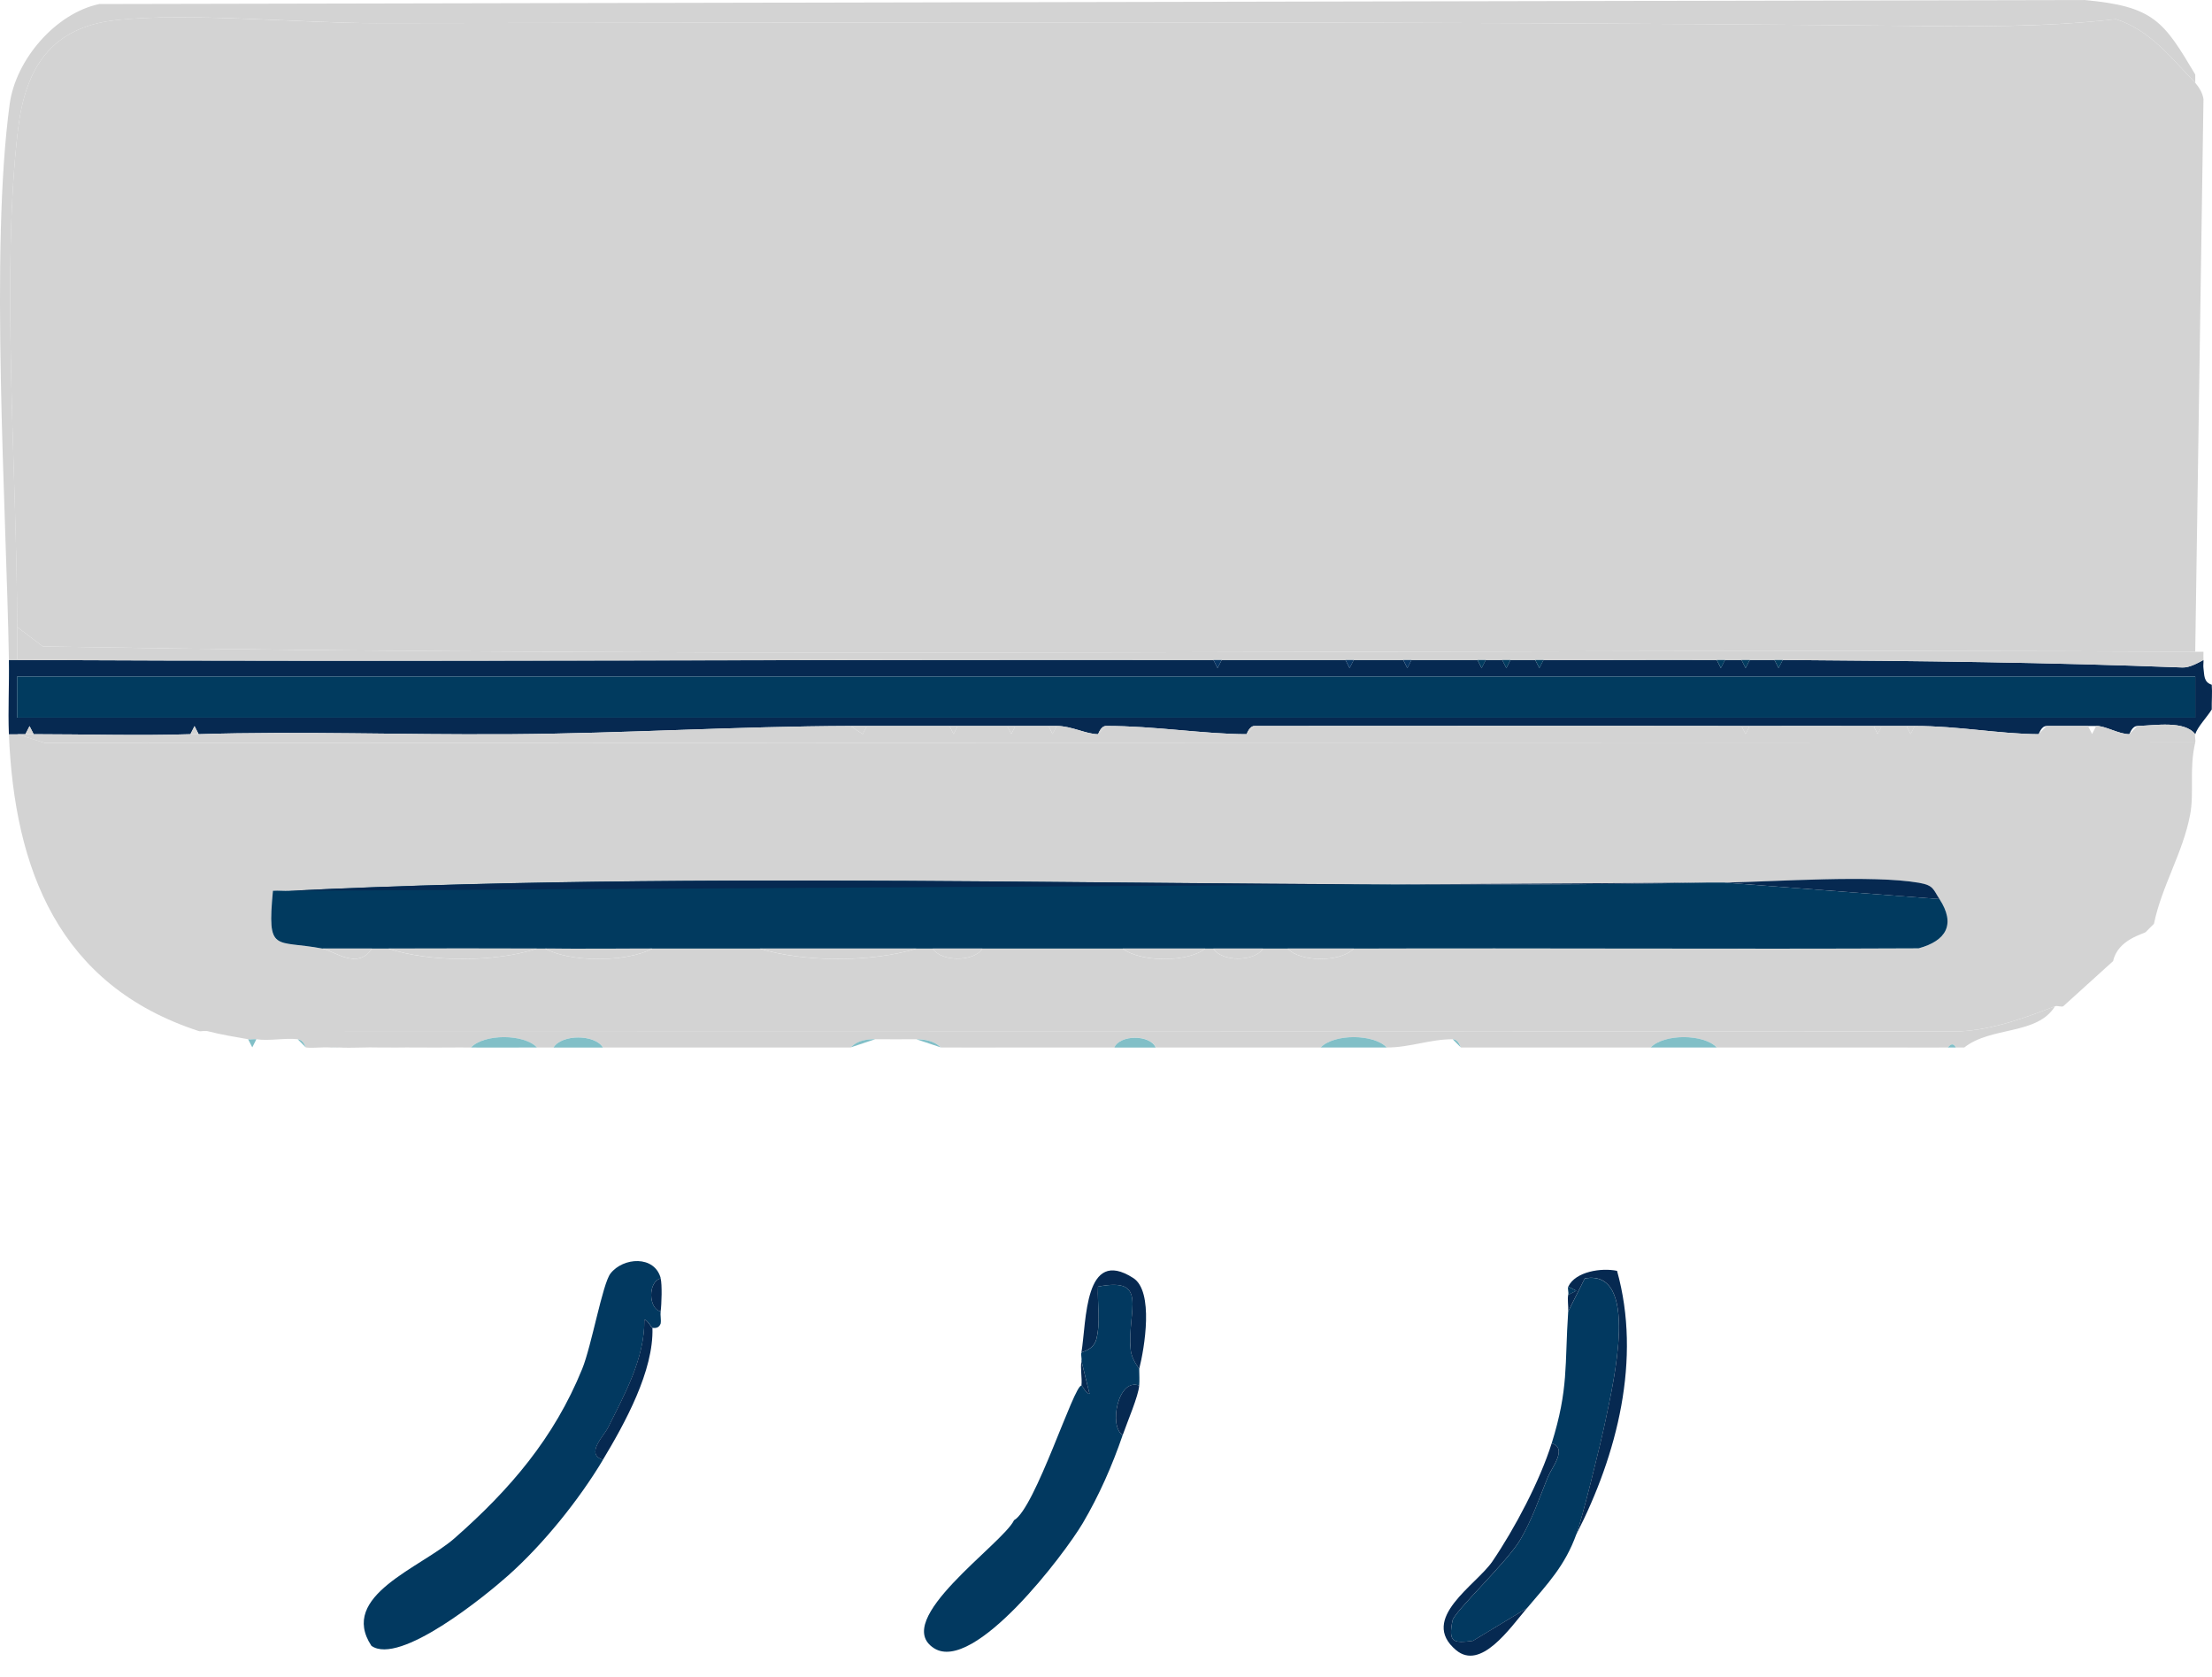 <svg width="62" height="47" viewBox="0 0 62 47" fill="none" xmlns="http://www.w3.org/2000/svg">
<path d="M61.53 20.805C61.354 21.57 61.507 22.206 61.386 22.836C61.183 23.904 60.591 24.831 60.373 25.889C60.297 25.967 60.216 26.041 60.142 26.12C60.096 26.169 59.358 26.326 59.229 26.933L57.83 28.2C57.767 28.227 57.668 28.174 57.599 28.2C56.741 28.53 55.883 28.847 54.949 28.902L5.568 28.893C1.639 27.613 0.404 24.352 0.249 20.574H0.48L1.262 20.822L61.53 20.805ZM8.111 24.965C7.959 24.971 7.802 24.951 7.649 24.965C7.48 26.739 7.704 26.328 9.036 26.584C9.36 26.647 10.026 27.197 10.424 26.584H10.886C12.045 26.97 13.874 26.973 15.049 26.584C15.125 26.584 15.204 26.584 15.28 26.584C15.976 26.97 17.544 26.977 18.286 26.584C18.518 26.584 18.749 26.584 18.98 26.584C19.11 26.584 19.306 26.584 19.443 26.584C19.598 26.584 19.75 26.584 19.905 26.584C20.164 26.584 20.585 26.584 20.83 26.584C20.985 26.584 21.138 26.584 21.293 26.584C22.534 26.97 24.426 26.973 25.686 26.584H26.149C26.369 26.956 27.303 26.963 27.536 26.584C27.613 26.584 27.691 26.584 27.768 26.584C27.955 26.584 28.272 26.584 28.461 26.584C28.848 26.584 29.231 26.584 29.617 26.584C29.874 26.584 30.295 26.584 30.543 26.584C30.85 26.584 31.16 26.584 31.468 26.584C31.979 26.98 33.313 26.968 33.78 26.584C33.856 26.584 33.935 26.584 34.011 26.584C34.231 26.956 35.165 26.963 35.399 26.584C35.63 26.584 35.861 26.584 36.093 26.584C36.449 26.97 37.577 26.973 37.943 26.584C43.217 26.568 48.499 26.603 53.776 26.578C54.555 26.365 54.819 25.903 54.361 25.198C54.178 24.918 54.199 24.81 53.785 24.741C52.479 24.516 49.81 24.708 48.349 24.736C48.194 24.738 48.041 24.733 47.886 24.736L8.111 24.967V24.965Z" fill="#D3D3D3"/>
<path d="M34.012 18.495L34.127 18.722L34.243 18.495C35.397 18.495 36.558 18.493 37.712 18.495L37.827 18.722L37.943 18.495C38.405 18.495 38.868 18.495 39.33 18.495L39.446 18.722L39.562 18.495C40.177 18.495 40.792 18.495 41.412 18.495L41.527 18.722L41.643 18.495C41.798 18.495 41.95 18.495 42.105 18.495L42.221 18.722L42.337 18.495C42.568 18.495 42.799 18.495 43.03 18.495L43.146 18.722L43.262 18.495C44.864 18.502 46.483 18.486 48.118 18.495L48.233 18.722L48.349 18.495C48.504 18.495 48.657 18.495 48.812 18.495L48.927 18.722L49.043 18.495C49.274 18.495 49.505 18.495 49.736 18.495L49.852 18.722L49.968 18.495C53.77 18.521 57.474 18.562 61.172 18.706C61.368 18.712 61.588 18.588 61.761 18.495C61.766 18.572 61.75 18.652 61.761 18.726C61.789 18.92 61.761 19.114 61.993 19.189C62.011 19.415 61.988 19.653 61.993 19.882C61.868 20.087 61.595 20.369 61.53 20.575C61.225 20.184 60.409 20.332 59.911 20.344C59.749 20.348 59.696 20.575 59.68 20.575C59.384 20.575 59.012 20.339 58.755 20.344C58.679 20.344 58.6 20.344 58.524 20.344C58.138 20.344 57.754 20.344 57.368 20.344C57.208 20.344 57.153 20.575 57.136 20.575C56.04 20.568 54.884 20.344 53.668 20.344C53.591 20.344 53.513 20.344 53.437 20.344C53.205 20.344 52.974 20.344 52.743 20.344C52.666 20.344 52.588 20.344 52.511 20.344C51.358 20.341 50.197 20.344 49.043 20.344C48.966 20.344 48.888 20.344 48.812 20.344C44.355 20.337 39.707 20.344 35.168 20.344C35.008 20.344 34.953 20.575 34.937 20.575C33.78 20.575 32.335 20.341 31.005 20.344C30.846 20.344 30.79 20.575 30.774 20.575C30.446 20.575 30.034 20.344 29.618 20.344C29.542 20.344 29.463 20.344 29.387 20.344C29.079 20.344 28.769 20.344 28.462 20.344C28.385 20.344 28.307 20.344 28.23 20.344C27.768 20.344 27.305 20.344 26.843 20.344C26.767 20.344 26.688 20.344 26.612 20.344C25.842 20.344 25.069 20.344 24.299 20.344C24.144 20.344 23.992 20.344 23.837 20.344C20.632 20.355 17.51 20.552 14.355 20.575C14.279 20.575 14.203 20.575 14.124 20.575C11.275 20.596 8.44 20.485 5.568 20.575L5.452 20.348L5.337 20.575C3.882 20.623 2.4 20.575 0.943 20.575L0.828 20.348L0.712 20.575H0.249C0.222 19.886 0.261 19.186 0.249 18.495H0.481C11.645 18.551 22.831 18.477 34.012 18.495ZM61.53 18.957H0.481V20.113H61.53V18.957Z" fill="#062951"/>
<path d="M61.531 2.089V2.32C60.856 1.627 60.282 0.857 59.309 0.536C57.341 0.765 55.297 0.742 53.324 0.723C39.082 0.58 24.892 0.635 10.546 0.649C8.448 0.649 5.241 0.344 3.252 0.564C1.428 0.765 0.713 1.906 0.507 3.616C0.024 7.6 0.482 13.379 0.482 17.571V18.495H0.25C0.172 14.118 -0.284 7.011 0.271 2.918C0.44 1.671 1.557 0.372 2.783 0.113L58.419 0C60.375 0.176 60.646 0.598 61.531 2.089Z" fill="#D3D3D3"/>
<path d="M18.517 35.826C18.157 35.92 18.171 36.676 18.517 36.75C18.503 36.861 18.536 36.981 18.517 37.092C18.474 37.205 18.397 37.224 18.288 37.212C18.254 37.207 18.171 37.006 18.062 36.979C18.071 38.074 17.516 39.056 17.042 40.01C16.929 40.237 16.397 40.75 16.901 40.909C16.223 42.041 15.231 43.271 14.246 44.149C13.606 44.72 11.198 46.684 10.41 46.122C9.485 44.717 11.793 43.939 12.741 43.107C14.295 41.741 15.53 40.301 16.318 38.363C16.582 37.716 16.887 35.978 17.111 35.689C17.468 35.23 18.349 35.174 18.52 35.823L18.517 35.826Z" fill="#023960"/>
<path d="M55.056 29.355H54.825C54.71 29.158 54.619 29.355 54.594 29.355C54.131 29.361 53.669 29.355 53.206 29.355C53.13 29.355 53.051 29.355 52.975 29.355C52.668 29.355 52.358 29.355 52.05 29.355C51.972 29.355 51.898 29.355 51.819 29.355C51.433 29.355 51.049 29.355 50.663 29.355C50.586 29.355 50.508 29.355 50.431 29.355C50.276 29.355 50.124 29.355 49.969 29.355C49.833 29.355 49.636 29.355 49.507 29.355C49.044 29.355 48.581 29.355 48.119 29.355C47.763 28.969 46.634 28.966 46.269 29.355C45.806 29.355 45.344 29.355 44.882 29.355C44.803 29.355 44.727 29.355 44.65 29.355C44.495 29.355 44.343 29.355 44.188 29.355C44.111 29.355 44.033 29.355 43.956 29.355C43.57 29.355 43.187 29.355 42.8 29.355C42.724 29.355 42.645 29.355 42.569 29.355C42.338 29.355 42.106 29.355 41.875 29.355C41.748 29.355 41.545 29.355 41.413 29.355C41.258 29.355 41.105 29.355 40.95 29.355C40.934 29.355 40.89 29.123 40.719 29.123C40.074 29.123 39.514 29.357 38.869 29.355C38.513 28.969 37.385 28.966 37.019 29.355C36.712 29.355 36.402 29.355 36.094 29.355C36.016 29.355 35.939 29.355 35.863 29.355C34.94 29.355 34.011 29.355 33.088 29.355C33.012 29.355 32.933 29.355 32.857 29.355C32.702 29.355 32.549 29.355 32.394 29.355C32.242 28.989 31.39 28.989 31.238 29.355C30.392 29.355 29.541 29.355 28.694 29.355C28.618 29.355 28.539 29.355 28.463 29.355C27.771 29.355 27.073 29.359 26.382 29.355C26.345 29.355 26.227 29.126 25.688 29.123C25.302 29.123 24.918 29.128 24.532 29.123C23.988 29.117 23.875 29.355 23.838 29.355C23.683 29.357 23.53 29.355 23.375 29.355C23.137 29.355 22.703 29.355 22.451 29.355C22.219 29.355 21.988 29.355 21.757 29.355C21.68 29.355 21.602 29.355 21.526 29.355C21.37 29.355 21.218 29.355 21.063 29.355C20.987 29.355 20.908 29.355 20.832 29.355C20.601 29.355 20.369 29.355 20.138 29.355C19.888 29.355 19.472 29.355 19.213 29.355C18.827 29.355 18.443 29.355 18.057 29.355C17.865 29.355 17.56 29.355 17.363 29.355C17.208 29.355 17.055 29.355 16.901 29.355C16.681 28.983 15.747 28.976 15.513 29.355C15.358 29.355 15.205 29.355 15.05 29.355C14.694 28.969 13.566 28.966 13.2 29.355C12.738 29.35 12.275 29.361 11.813 29.355C11.734 29.355 11.653 29.355 11.582 29.355C11.351 29.35 11.119 29.361 10.888 29.355C10.805 29.352 10.717 29.357 10.657 29.355C10.273 29.341 9.884 29.375 9.501 29.355C9.396 29.35 9.292 29.355 9.269 29.355C9.04 29.338 8.802 29.378 8.576 29.355C8.559 29.355 8.52 29.144 8.344 29.123C7.977 29.082 7.54 29.179 7.188 29.123C7.112 29.112 7.031 29.137 6.957 29.123C6.561 29.052 6.191 28.996 5.801 28.892C5.727 28.872 5.636 28.916 5.569 28.892L54.95 28.902C55.884 28.849 56.745 28.53 57.6 28.199C57.096 29.015 55.815 28.756 55.056 29.355Z" fill="#D3D3D3"/>
<path d="M30.312 37.905C30.321 37.879 30.652 37.838 30.731 37.526C30.853 37.045 30.752 36.539 30.777 36.056C32.211 35.777 31.598 36.703 31.69 37.81C31.716 38.113 31.931 38.337 31.931 38.367C31.933 38.519 31.942 38.677 31.931 38.829C31.334 38.6 31.071 39.982 31.468 40.215C31.177 41.066 30.807 41.907 30.351 42.681C29.84 43.548 27.303 46.9 26.182 46.191C24.952 45.412 28.104 43.268 28.423 42.602C29.015 42.272 30.104 38.801 30.312 38.829C30.347 38.834 30.423 39.042 30.539 39.062L30.312 38.136C30.326 38.055 30.289 37.965 30.312 37.905Z" fill="#023960"/>
<path d="M44.186 42.988C43.865 43.88 43.382 44.377 42.799 45.068L41.284 45.983C40.731 46.057 40.588 46.027 40.713 45.412C40.764 45.163 42.241 43.779 42.611 43.15C42.94 42.591 43.146 41.981 43.388 41.385C43.488 41.138 43.95 40.583 43.492 40.449C43.971 38.91 43.853 38.267 43.955 36.752L44.42 35.827C45.978 35.55 45.215 38.767 45.01 39.767C44.855 40.516 44.348 42.545 44.188 42.991L44.186 42.988Z" fill="#023960"/>
<path d="M43.957 36.056C44.156 35.633 44.887 35.522 45.324 35.614C46.015 38.089 45.328 40.765 44.188 42.988C44.348 42.542 44.854 40.513 45.009 39.764C45.215 38.764 45.978 35.547 44.42 35.825L43.955 36.749C43.964 36.596 43.929 36.421 43.955 36.287L44.181 36.171L43.955 36.056H43.957Z" fill="#062951"/>
<path d="M30.311 37.904C30.457 37.024 30.386 34.93 31.764 35.815C32.346 36.19 32.081 37.773 31.93 38.366C31.93 38.336 31.715 38.112 31.69 37.809C31.597 36.703 32.21 35.776 30.776 36.056C30.753 36.538 30.853 37.045 30.73 37.525C30.651 37.837 30.321 37.879 30.311 37.904Z" fill="#062951"/>
<path d="M43.492 40.448C43.95 40.582 43.488 41.136 43.388 41.383C43.145 41.982 42.942 42.59 42.611 43.149C42.241 43.777 40.763 45.164 40.713 45.411C40.588 46.026 40.729 46.056 41.284 45.982L42.798 45.067C42.31 45.644 41.503 46.821 40.812 46.243C39.762 45.362 41.379 44.422 41.832 43.754C42.456 42.835 43.161 41.504 43.492 40.445V40.448Z" fill="#062951"/>
<path d="M18.287 37.212C18.326 38.413 17.517 39.881 16.899 40.909C16.395 40.75 16.927 40.237 17.04 40.01C17.514 39.056 18.069 38.074 18.06 36.978C18.169 37.006 18.252 37.21 18.287 37.212Z" fill="#062951"/>
<path d="M31.931 38.828C31.913 39.112 31.589 39.868 31.469 40.215C31.071 39.981 31.335 38.599 31.931 38.828Z" fill="#062951"/>
<path d="M30.312 38.137L30.539 39.063C30.423 39.042 30.347 38.835 30.312 38.83C30.335 38.608 30.275 38.349 30.312 38.137Z" fill="#062951"/>
<path d="M18.517 36.751C18.171 36.676 18.157 35.921 18.517 35.826C18.561 35.99 18.545 36.547 18.517 36.751Z" fill="#062951"/>
<path d="M43.957 36.288C43.973 36.207 43.931 36.11 43.957 36.057L44.183 36.172L43.957 36.288Z" fill="#023960"/>
<path d="M48.35 24.734L54.362 25.196C54.82 25.901 54.557 26.363 53.777 26.576C48.5 26.601 43.219 26.566 37.944 26.583C37.329 26.583 36.709 26.583 36.094 26.583C35.863 26.583 35.631 26.583 35.4 26.583C34.938 26.583 34.475 26.583 34.013 26.583C33.936 26.583 33.858 26.583 33.781 26.583C33.011 26.583 32.239 26.583 31.469 26.583C31.161 26.583 30.852 26.583 30.544 26.583H29.619C29.233 26.583 28.849 26.583 28.463 26.583H27.769C27.693 26.583 27.614 26.583 27.538 26.583C27.075 26.583 26.613 26.583 26.15 26.583H25.688C24.226 26.583 22.756 26.583 21.294 26.583C21.139 26.583 20.986 26.583 20.831 26.583H19.907C19.752 26.583 19.599 26.583 19.444 26.583H18.982C18.75 26.583 18.519 26.583 18.288 26.583C17.289 26.583 16.28 26.59 15.282 26.583C15.205 26.583 15.127 26.583 15.05 26.583C13.665 26.578 12.273 26.583 10.888 26.583H9.038C7.706 26.328 7.482 26.737 7.65 24.963C7.803 24.951 7.958 24.972 8.113 24.963C21.049 24.332 34.859 24.974 47.888 24.732C48.042 24.729 48.195 24.734 48.35 24.732V24.734Z" fill="#013A5F"/>
<path d="M14.124 20.575H14.355C17.51 20.552 20.631 20.355 23.837 20.344L24.181 20.572L24.299 20.344C25.069 20.344 25.841 20.344 26.611 20.344L26.727 20.57L26.843 20.344C27.305 20.344 27.768 20.344 28.23 20.344L28.346 20.57L28.462 20.344C28.769 20.344 29.079 20.344 29.387 20.344L29.502 20.57L29.618 20.344C30.034 20.344 30.446 20.575 30.774 20.575L31.005 20.344C32.335 20.341 33.78 20.575 34.936 20.575L35.168 20.344C39.707 20.344 44.355 20.337 48.811 20.344L48.927 20.57L49.043 20.344C50.197 20.344 51.357 20.341 52.511 20.344L52.627 20.57L52.743 20.344C52.974 20.344 53.205 20.344 53.436 20.344L53.552 20.57L53.667 20.344C54.884 20.344 56.04 20.568 57.136 20.575L57.367 20.344C57.754 20.344 58.138 20.344 58.524 20.344L58.639 20.57L58.755 20.344C59.012 20.339 59.384 20.572 59.68 20.575L59.911 20.344C60.408 20.332 61.225 20.184 61.53 20.575C61.509 20.642 61.548 20.73 61.53 20.806L1.262 20.822L0.48 20.575H0.943C2.4 20.575 3.882 20.623 5.337 20.575C5.413 20.572 5.492 20.577 5.568 20.575C8.44 20.485 11.275 20.596 14.124 20.575Z" fill="#D3D3D3"/>
<path d="M47.887 24.734C34.858 24.976 21.048 24.334 8.112 24.965L47.887 24.734Z" fill="#062951"/>
<path d="M54.362 25.196L48.35 24.734C49.811 24.704 52.48 24.515 53.786 24.739C54.2 24.811 54.179 24.917 54.362 25.196Z" fill="#062951"/>
<path d="M25.687 26.582C24.426 26.97 22.535 26.968 21.293 26.582C22.755 26.582 24.225 26.582 25.687 26.582Z" fill="#D3D3D3"/>
<path d="M15.051 26.582C13.876 26.97 12.047 26.968 10.889 26.582C12.274 26.582 13.666 26.578 15.051 26.582Z" fill="#D3D3D3"/>
<path d="M18.285 26.582C17.543 26.975 15.975 26.968 15.279 26.582C16.278 26.589 17.287 26.582 18.285 26.582Z" fill="#D3D3D3"/>
<path d="M33.781 26.582C33.314 26.966 31.98 26.977 31.469 26.582C32.239 26.582 33.011 26.582 33.781 26.582Z" fill="#D3D3D3"/>
<path d="M37.943 26.582C37.577 26.97 36.449 26.968 36.093 26.582C36.708 26.582 37.328 26.582 37.943 26.582Z" fill="#D3D3D3"/>
<path d="M35.399 26.582C35.166 26.961 34.231 26.954 34.012 26.582C34.474 26.582 34.937 26.582 35.399 26.582Z" fill="#D3D3D3"/>
<path d="M27.536 26.582C27.302 26.961 26.368 26.954 26.148 26.582C26.611 26.582 27.073 26.582 27.536 26.582Z" fill="#D3D3D3"/>
<path d="M10.425 26.582C10.027 27.194 9.361 26.644 9.037 26.582H10.425Z" fill="#D3D3D3"/>
<path d="M61.53 18.957H0.48V20.112H61.53V18.957Z" fill="#013B5F"/>
<path d="M0.48 17.57L1.202 18.116C21.281 18.458 41.428 18.166 61.53 18.264H61.761C61.761 18.34 61.757 18.418 61.761 18.495C61.588 18.587 61.368 18.712 61.172 18.705C57.474 18.562 53.769 18.52 49.968 18.495C49.891 18.495 49.813 18.495 49.736 18.495C49.505 18.495 49.274 18.495 49.043 18.495C48.966 18.495 48.888 18.495 48.811 18.495C48.656 18.495 48.504 18.495 48.349 18.495C48.273 18.495 48.194 18.495 48.118 18.495C46.483 18.485 44.864 18.502 43.261 18.495C43.185 18.495 43.106 18.495 43.03 18.495C42.799 18.495 42.568 18.495 42.336 18.495C42.26 18.495 42.181 18.495 42.105 18.495C41.95 18.495 41.798 18.495 41.643 18.495C41.566 18.495 41.488 18.495 41.411 18.495C40.792 18.495 40.176 18.495 39.561 18.495C39.485 18.495 39.407 18.495 39.33 18.495C38.868 18.495 38.405 18.495 37.943 18.495C37.866 18.495 37.788 18.495 37.711 18.495C36.557 18.492 35.397 18.495 34.243 18.495C34.166 18.495 34.088 18.495 34.011 18.495C22.831 18.476 11.645 18.55 0.48 18.495V17.57Z" fill="#D3D3D3"/>
<path d="M24.299 20.344L24.181 20.573L23.837 20.344C23.992 20.344 24.145 20.344 24.299 20.344Z" fill="#D3D3D3"/>
<path d="M53.438 20.344C53.514 20.344 53.592 20.344 53.669 20.344L53.553 20.57L53.438 20.344Z" fill="#D3D3D3"/>
<path d="M52.514 20.344C52.59 20.344 52.669 20.344 52.745 20.344L52.629 20.57L52.514 20.344Z" fill="#D3D3D3"/>
<path d="M48.812 20.344C48.888 20.344 48.967 20.344 49.043 20.344L48.927 20.57L48.812 20.344Z" fill="#D3D3D3"/>
<path d="M34.935 20.575C34.952 20.575 35.007 20.344 35.167 20.344L34.935 20.575Z" fill="#D3D3D3"/>
<path d="M30.773 20.575C30.79 20.575 30.845 20.344 31.005 20.344L30.773 20.575Z" fill="#D3D3D3"/>
<path d="M29.388 20.344C29.464 20.344 29.543 20.344 29.619 20.344L29.503 20.57L29.388 20.344Z" fill="#D3D3D3"/>
<path d="M28.23 20.344C28.306 20.344 28.384 20.344 28.461 20.344L28.345 20.57L28.23 20.344Z" fill="#D3D3D3"/>
<path d="M26.611 20.344C26.688 20.344 26.766 20.344 26.843 20.344L26.727 20.57L26.611 20.344Z" fill="#D3D3D3"/>
<path d="M5.568 20.574C5.492 20.576 5.413 20.572 5.337 20.574L5.453 20.348L5.568 20.574Z" fill="#D3D3D3"/>
<path d="M0.944 20.574H0.713L0.829 20.348L0.944 20.574Z" fill="#D3D3D3"/>
<path d="M49.737 18.496C49.814 18.496 49.892 18.496 49.969 18.496L49.853 18.723L49.737 18.496Z" fill="#013B5F"/>
<path d="M48.812 18.496C48.888 18.496 48.967 18.496 49.043 18.496L48.927 18.723L48.812 18.496Z" fill="#013B5F"/>
<path d="M48.119 18.496C48.196 18.496 48.274 18.496 48.35 18.496L48.235 18.723L48.119 18.496Z" fill="#013B5F"/>
<path d="M43.031 18.496C43.108 18.496 43.186 18.496 43.263 18.496L43.147 18.723L43.031 18.496Z" fill="#013B5F"/>
<path d="M42.105 18.496C42.182 18.496 42.26 18.496 42.337 18.496L42.221 18.723L42.105 18.496Z" fill="#013B5F"/>
<path d="M41.413 18.496C41.489 18.496 41.568 18.496 41.644 18.496L41.529 18.723L41.413 18.496Z" fill="#013B5F"/>
<path d="M39.331 18.496C39.407 18.496 39.486 18.496 39.562 18.496L39.447 18.723L39.331 18.496Z" fill="#073564"/>
<path d="M37.713 18.496C37.789 18.496 37.868 18.496 37.944 18.496L37.828 18.723L37.713 18.496Z" fill="#073564"/>
<path d="M34.012 18.496C34.088 18.496 34.167 18.496 34.243 18.496L34.127 18.723L34.012 18.496Z" fill="#073564"/>
<path d="M61.53 2.32C61.641 2.449 61.74 2.611 61.761 2.782L61.53 18.264C41.43 18.166 21.283 18.458 1.202 18.116L0.48 17.57C0.48 13.379 0.022 7.6 0.506 3.616C0.714 1.904 1.428 0.765 3.251 0.563C5.239 0.344 8.447 0.651 10.544 0.649C24.891 0.635 39.078 0.58 53.323 0.723C55.295 0.744 57.337 0.767 59.308 0.536C60.283 0.857 60.855 1.626 61.53 2.32Z" fill="#D3D3D3"/>
<path d="M48.118 29.355C47.502 29.355 46.883 29.355 46.268 29.355C46.633 28.966 47.761 28.969 48.118 29.355Z" fill="#81BFC7"/>
<path d="M15.051 29.355C14.436 29.352 13.816 29.362 13.201 29.355C13.566 28.966 14.695 28.969 15.051 29.355Z" fill="#81BFC7"/>
<path d="M38.868 29.355C38.252 29.355 37.633 29.355 37.018 29.355C37.383 28.966 38.511 28.969 38.868 29.355Z" fill="#81BFC7"/>
<path d="M16.9 29.356C16.438 29.356 15.975 29.356 15.513 29.356C15.746 28.977 16.68 28.984 16.9 29.356Z" fill="#81BFC7"/>
<path d="M32.392 29.356C32.005 29.356 31.622 29.356 31.235 29.356C31.388 28.991 32.239 28.991 32.392 29.356Z" fill="#81BFC7"/>
<path d="M26.381 29.356L25.688 29.125C26.226 29.127 26.344 29.356 26.381 29.356Z" fill="#81BFC7"/>
<path d="M24.531 29.123L23.837 29.354C23.874 29.354 23.987 29.116 24.531 29.123Z" fill="#81BFC7"/>
<path d="M54.823 29.355H54.592C54.617 29.355 54.707 29.159 54.823 29.355Z" fill="#81BFC7"/>
<path d="M40.949 29.356L40.718 29.125C40.889 29.125 40.933 29.356 40.949 29.356Z" fill="#81BFC7"/>
<path d="M10.886 29.356H10.655C10.715 29.358 10.803 29.354 10.886 29.356Z" fill="#81BFC7"/>
<path d="M9.5 29.356H9.269C9.292 29.356 9.396 29.351 9.5 29.356Z" fill="#81BFC7"/>
<path d="M8.576 29.356L8.345 29.125C8.52 29.146 8.56 29.354 8.576 29.356Z" fill="#81BFC7"/>
<path d="M6.955 29.124C7.029 29.138 7.11 29.113 7.186 29.124L7.071 29.351L6.955 29.124Z" fill="#81BFC7"/>
</svg>
